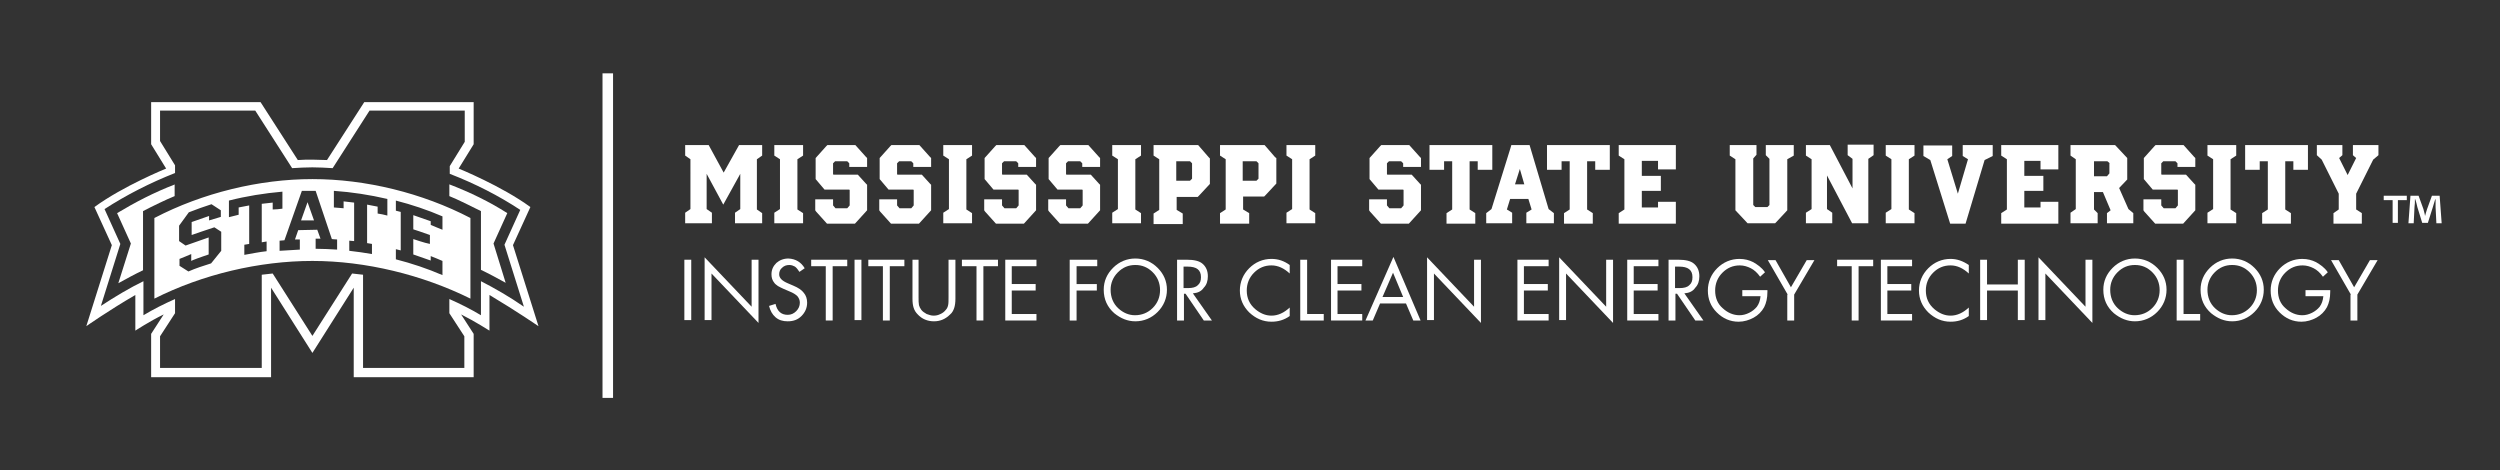 <?xml version="1.0" encoding="utf-8"?>
<!-- Generator: Adobe Illustrator 26.2.1, SVG Export Plug-In . SVG Version: 6.00 Build 0)  -->
<svg version="1.1" id="Line__x26__Text" xmlns="http://www.w3.org/2000/svg" xmlns:xlink="http://www.w3.org/1999/xlink" x="0px"
	 y="0px" viewBox="0 0 617 116" style="enable-background:new 0 0 617 116;" xml:space="preserve">
<rect x="0" y="0" width="617" height="116" fill="#333333" stroke="none"/>
<style type="text/css">
	.st0{fill:#FFFFFF;}
</style>
<g>
	<g>
		<path class="st0" d="M38.1,53.8v19.9c11.9-6,25.9-9.3,39-9.3s27.1,3.4,39,9.3V53.8c-11.9-6.2-25.9-9.6-39-9.6S50,47.6,38.1,53.8z
			 M54.6,53.5c-1,0.3-2,0.6-3,0.9v-1.1l-4.3,1.5V58c0,0,4-1.4,5.6-1.9l1.7,1.1v4.7L52.1,65c-1.9,0.6-3.8,1.2-5.6,2
			c-0.7-0.5-1.5-0.9-2.2-1.4v-1.7c1-0.4,2-0.8,2.9-1.2v1.7l0.4-0.2c1.2-0.5,3.9-1.4,3.9-1.4v-4.2c0,0-4,1.4-5.7,2l-1.6-1.1v-3.8
			l2.4-3.3c1.8-0.7,3.7-1.4,5.6-2c0.8,0.5,1.5,1,2.3,1.5V53.5z M64.6,50.3v9.5c0,0,1.2-0.2,1.2-0.2V62c-1.9,0.2-3.7,0.6-5.5,0.9
			v-2.5l1.2-0.2c0,0,0-9.5,0-9.5l-2.6,0.5V53c-0.8,0.2-1.6,0.4-2.4,0.6v-4.1c4.3-1.1,8.7-1.8,13.2-2.2v4.2c-0.8,0.1-1.6,0.2-2.4,0.2
			v-1.7L64.6,50.3z M97.7,61.5l1.2,0.3c0,0,0-9.5,0-9.5c0,0-1.2-0.3-1.2-0.3v-2.5c3.9,1,7.8,2.3,11.5,3.9v3.3c-1-0.4-2-0.8-2.9-1.2
			v-0.9c0,0-4.3-1.5-4.3-1.5v3.5c0,0,2.8,0.9,4.1,1.4v2.2C104.9,60,102,59,102,59v3.8l4.3,1.5v-1.1c1,0.4,2,0.8,2.9,1.2v3.5
			c-3.7-1.6-7.6-2.9-11.5-3.9V61.5z M82.4,47.1c4.4,0.3,8.9,1,13.2,2v4.1c-0.8-0.2-1.6-0.4-2.4-0.5V51l-2.6-0.5V60
			c0,0,1.2,0.2,1.2,0.2v2.5c-1.8-0.3-3.7-0.6-5.6-0.8v-2.5l1.2,0.1c0,0,0-9.5,0-9.5l-2.6-0.3v1.7c-0.8-0.1-1.6-0.1-2.4-0.2V47.1z
			 M81.9,59c0,0,0.9,0.1,1.3,0.1v2.5c-1.8-0.1-3.5-0.2-5.3-0.2v-2.5l1.2,0c0,0-0.8-2.2-0.8-2.2l-4.7,0.1l-0.8,2.3c0,0,1.2,0,1.2,0
			v2.5c-1.7,0.1-3.4,0.2-5,0.3v-2.5l1.2-0.1c0,0,4.3-12.2,4.3-12.2c1.1,0,2.3,0,3.4,0L81.9,59z"/>
		<path class="st0" d="M126.6,60.5l4.3-9.4c-7.1-5.2-17.7-9.5-17.7-9.5l3.7-6V25.2h-27l-9.2,14.3c-1.2,0-2.4-0.1-3.6-0.1
			c-1.2,0-2.4,0-3.6,0.1l-9.2-14.3h-27v10.4l3.7,6c0,0-10.6,4.3-17.7,9.5l4.3,9.4l-6.3,20c0,0,5.4-3.8,12.1-7.7v8.8c0,0,3.5-2.3,7-4
			l-3.1,4.8v10.7h29.6V71l10.2,16.1L87.3,71v22.1h29.6V82.4l-3.1-4.8c3.4,1.7,7,4,7,4v-8.8c6.7,4,12.1,7.7,12.1,7.7L126.6,60.5z
			 M118.7,69.4l0,8.4c-2.5-1.5-5.1-2.8-7.8-4v3.5l3.7,5.7v7.8H89.6v-23c-0.9-0.1-1.8-0.2-2.7-0.3l-9.8,15.4l-9.8-15.4
			c-0.9,0.1-1.8,0.2-2.7,0.3v23H39.5v-7.8l3.7-5.7v-3.5c-2.7,1.2-5.3,2.5-7.8,4v-8.4c-3.3,1.6-7,3.8-10.5,6.1l4.8-15.3l-3.9-8.6
			c5.4-3.5,11.3-6.5,17.4-8.9v-1.9l-3.7-6v-7.5H63l9.1,14.2c1.7-0.1,3.3-0.2,5-0.2c1.6,0,3.3,0.1,5,0.2l9.1-14.2h23.5V35l-3.7,6v1.9
			c6.2,2.4,12.1,5.4,17.4,8.9l-3.9,8.6l4.8,15.3C125.7,73.2,122,71.1,118.7,69.4z"/>
		<path class="st0" d="M43.2,45.5c-5.2,2-9.8,4.4-14.3,7.1l3.4,7.5l-3.1,9.8c2-1.1,4-2.2,6.1-3.2V52.1c2.3-1.2,5.8-2.9,7.8-3.7V45.5
			z"/>
		<polygon class="st0" points="74.3,54.4 77.5,54.4 75.9,49.9 		"/>
		<path class="st0" d="M121.8,60.1l3.4-7.5c-4.4-2.8-9.1-5.1-14.3-7.1v2.9c2,0.8,5.4,2.5,7.8,3.7v14.5c2.1,1,4.1,2.1,6.1,3.2
			L121.8,60.1z"/>
	</g>
	<g>
		<path class="st0" d="M170.6,64.1v14.9h-1.7V64.1H170.6z"/>
		<path class="st0" d="M173.9,79.1V63.5l11.6,12.2V64.1h1.7v15.6l-11.6-12.2v11.5H173.9z"/>
		<path class="st0" d="M198.6,66.2l-1.3,0.9c-0.4-0.6-0.7-1-1.1-1.3c-0.4-0.2-0.8-0.4-1.4-0.4c-0.7,0-1.3,0.2-1.8,0.7
			c-0.5,0.4-0.7,1-0.7,1.6c0,0.9,0.7,1.6,2.1,2.2l1.4,0.6c1.2,0.5,2.1,1.1,2.6,1.8c0.5,0.6,0.8,1.4,0.8,2.4c0,1.3-0.5,2.4-1.4,3.3
			c-0.9,0.9-2,1.3-3.4,1.3c-1.2,0-2.2-0.3-3-1c-0.8-0.7-1.3-1.6-1.6-2.8l1.6-0.5c0.4,1.8,1.4,2.7,3,2.7c0.8,0,1.5-0.3,2.1-0.9
			c0.6-0.6,0.9-1.3,0.9-2.1c0-0.6-0.2-1.1-0.6-1.6c-0.4-0.4-1-0.8-2-1.2l-1.4-0.6c-0.5-0.2-1-0.5-1.4-0.7c-0.4-0.3-0.7-0.5-0.9-0.8
			c-0.5-0.6-0.7-1.3-0.7-2.1c0-1.1,0.4-2,1.2-2.8c0.8-0.7,1.8-1.1,3-1.1C196.4,63.9,197.7,64.7,198.6,66.2z"/>
		<path class="st0" d="M205.5,65.7v13.4h-1.7V65.7h-3.6v-1.6h8.9v1.6H205.5z"/>
		<path class="st0" d="M212.6,64.1v14.9h-1.7V64.1H212.6z"/>
		<path class="st0" d="M219.6,65.7v13.4h-1.7V65.7h-3.6v-1.6h8.9v1.6H219.6z"/>
		<path class="st0" d="M226.7,64.1v9.2c0,0.9,0,1.5,0.1,2c0.1,0.4,0.3,0.8,0.6,1.2c0.3,0.4,0.8,0.7,1.3,1c0.6,0.2,1.1,0.4,1.7,0.4
			c0.6,0,1.1-0.1,1.7-0.4c0.5-0.2,1-0.6,1.3-1c0.3-0.3,0.5-0.7,0.6-1.2c0.1-0.4,0.1-1.1,0.1-2v-9.2h1.7v9.6c0,0.9-0.1,1.7-0.3,2.3
			c-0.2,0.6-0.5,1.2-1,1.6c-1.1,1.1-2.4,1.7-4,1.7c-1.6,0-3-0.6-4-1.7c-0.5-0.5-0.8-1-1-1.6c-0.2-0.6-0.3-1.3-0.3-2.3v-9.6H226.7z"
			/>
		<path class="st0" d="M242.7,65.7v13.4H241V65.7h-3.6v-1.6h8.9v1.6H242.7z"/>
		<path class="st0" d="M255.8,65.7h-6.1v4.4h5.9v1.6h-5.9v5.8h6.1v1.6h-7.7V64.1h7.7V65.7z"/>
		<path class="st0" d="M270.8,65.7h-5.1v4.4h5v1.6h-5v7.4H264V64.1h6.8V65.7z"/>
		<path class="st0" d="M272.4,71.5c0-2.1,0.8-3.9,2.3-5.4c1.5-1.5,3.4-2.3,5.5-2.3c2.1,0,4,0.8,5.5,2.3c1.5,1.5,2.3,3.3,2.3,5.4
			c0,2.1-0.8,4-2.3,5.5c-1.5,1.5-3.4,2.3-5.5,2.3c-1.9,0-3.6-0.7-5.2-2C273.3,75.8,272.4,73.9,272.4,71.5z M274.1,71.5
			c0,1.8,0.6,3.4,1.9,4.6c1.2,1.1,2.6,1.7,4.1,1.7c1.7,0,3.2-0.6,4.4-1.8c1.2-1.2,1.8-2.7,1.8-4.4c0-1.7-0.6-3.2-1.8-4.4
			c-1.2-1.2-2.6-1.8-4.3-1.8c-1.7,0-3.1,0.6-4.3,1.8C274.7,68.4,274.1,69.9,274.1,71.5z"/>
		<path class="st0" d="M294.4,72.4l4.7,6.7h-2l-4.5-6.6h-0.4v6.6h-1.7V64.1h2.4c1.8,0,3.1,0.3,3.9,1c0.9,0.8,1.3,1.8,1.3,3.1
			c0,1.1-0.3,2.1-1,2.8C296.5,71.9,295.6,72.3,294.4,72.4z M292.2,71.1h1c1.1,0,1.9-0.2,2.4-0.7c0.6-0.5,0.8-1.1,0.8-2
			c0-1.8-1.1-2.6-3.3-2.6h-1V71.1z"/>
		<path class="st0" d="M318.3,65.4v2.1c-1.4-1.3-2.9-2-4.5-2c-1.7,0-3.1,0.6-4.3,1.8c-1.2,1.2-1.8,2.7-1.8,4.4
			c0,1.9,0.7,3.4,2.1,4.6c1.2,1,2.5,1.6,4,1.6c1.6,0,3.1-0.7,4.5-2v2.1c-1.4,1-2.9,1.4-4.5,1.4c-2.1,0-3.9-0.8-5.5-2.3
			c-1.5-1.5-2.3-3.3-2.3-5.4c0-2.1,0.8-4,2.3-5.5c1.5-1.5,3.4-2.3,5.5-2.3C315.5,63.9,316.9,64.4,318.3,65.4z"/>
		<path class="st0" d="M322.6,64.1v13.4h4.1v1.6h-5.8V64.1H322.6z"/>
		<path class="st0" d="M336.2,65.7h-6.1v4.4h5.9v1.6h-5.9v5.8h6.1v1.6h-7.7V64.1h7.7V65.7z"/>
		<path class="st0" d="M347,74.9h-6.4l-1.8,4.2H337l6.9-15.7l6.7,15.7h-1.8L347,74.9z M346.3,73.3l-2.5-6l-2.6,6H346.3z"/>
		<path class="st0" d="M352.2,79.1V63.5l11.6,12.2V64.1h1.7v15.6l-11.6-12.2v11.5H352.2z"/>
		<path class="st0" d="M382.2,65.7h-6.1v4.4h5.9v1.6h-5.9v5.8h6.1v1.6h-7.7V64.1h7.7V65.7z"/>
		<path class="st0" d="M384.8,79.1V63.5l11.6,12.2V64.1h1.7v15.6l-11.6-12.2v11.5H384.8z"/>
		<path class="st0" d="M409.3,65.7h-6.1v4.4h5.9v1.6h-5.9v5.8h6.1v1.6h-7.7V64.1h7.7V65.7z"/>
		<path class="st0" d="M415.7,72.4l4.7,6.7h-2l-4.5-6.6h-0.4v6.6h-1.7V64.1h2.4c1.8,0,3.1,0.3,3.9,1c0.9,0.8,1.3,1.8,1.3,3.1
			c0,1.1-0.3,2.1-1,2.8C417.8,71.9,416.9,72.3,415.7,72.4z M413.5,71.1h1c1.1,0,1.9-0.2,2.4-0.7c0.6-0.5,0.8-1.1,0.8-2
			c0-1.8-1.1-2.6-3.3-2.6h-1V71.1z"/>
		<path class="st0" d="M430,71.6h6.2V72c0,1.6-0.3,2.8-0.8,3.8c-0.6,1.1-1.5,2-2.6,2.6c-1.1,0.6-2.4,1-3.7,1c-2.1,0-3.9-0.8-5.4-2.3
			c-1.5-1.5-2.2-3.3-2.2-5.4c0-2.1,0.8-4,2.3-5.5c1.5-1.5,3.4-2.3,5.5-2.3c1.3,0,2.4,0.3,3.4,0.8c0.5,0.3,1,0.6,1.5,1
			c0.5,0.4,1,0.9,1.4,1.5l-1.2,1.1c-0.7-1-1.5-1.7-2.3-2.1c-0.8-0.4-1.7-0.7-2.7-0.7c-1.7,0-3.1,0.6-4.3,1.8
			c-1.2,1.2-1.8,2.7-1.8,4.4c0,1.8,0.6,3.3,1.9,4.4c1.2,1.1,2.6,1.7,4.1,1.7c0.8,0,1.6-0.2,2.4-0.6c0.8-0.4,1.4-0.9,1.9-1.5
			c0.5-0.7,0.8-1.5,0.9-2.6H430V71.6z"/>
		<path class="st0" d="M441.2,72.7l-4.9-8.5h1.9l3.8,6.7l3.9-6.7h1.9l-5,8.5v6.4h-1.7V72.7z"/>
		<path class="st0" d="M458.7,65.7v13.4h-1.7V65.7h-3.6v-1.6h8.9v1.6H458.7z"/>
		<path class="st0" d="M471.9,65.7h-6.1v4.4h5.9v1.6h-5.9v5.8h6.1v1.6h-7.7V64.1h7.7V65.7z"/>
		<path class="st0" d="M485.9,65.4v2.1c-1.4-1.3-2.9-2-4.5-2c-1.7,0-3.1,0.6-4.3,1.8c-1.2,1.2-1.8,2.7-1.8,4.4
			c0,1.9,0.7,3.4,2.1,4.6c1.2,1,2.5,1.6,4,1.6c1.6,0,3.1-0.7,4.5-2v2.1c-1.4,1-2.9,1.4-4.5,1.4c-2.1,0-3.9-0.8-5.5-2.3
			c-1.5-1.5-2.3-3.3-2.3-5.4c0-2.1,0.8-4,2.3-5.5c1.5-1.5,3.4-2.3,5.5-2.3C483,63.9,484.4,64.4,485.9,65.4z"/>
		<path class="st0" d="M490.4,70.2h7.6v-6.1h1.7v14.9h-1.7v-7.3h-7.6v7.3h-1.7V64.1h1.7V70.2z"/>
		<path class="st0" d="M503.1,79.1V63.5l11.6,12.2V64.1h1.7v15.6l-11.6-12.2v11.5H503.1z"/>
		<path class="st0" d="M519.1,71.5c0-2.1,0.8-3.9,2.3-5.4c1.5-1.5,3.4-2.3,5.5-2.3c2.1,0,4,0.8,5.5,2.3c1.5,1.5,2.3,3.3,2.3,5.4
			c0,2.1-0.8,4-2.3,5.5c-1.5,1.5-3.4,2.3-5.5,2.3c-1.9,0-3.6-0.7-5.2-2C520,75.8,519.1,73.9,519.1,71.5z M520.8,71.5
			c0,1.8,0.6,3.4,1.9,4.6c1.2,1.1,2.6,1.7,4.1,1.7c1.7,0,3.2-0.6,4.4-1.8c1.2-1.2,1.8-2.7,1.8-4.4c0-1.7-0.6-3.2-1.8-4.4
			c-1.2-1.2-2.6-1.8-4.3-1.8c-1.7,0-3.1,0.6-4.3,1.8C521.4,68.4,520.8,69.9,520.8,71.5z"/>
		<path class="st0" d="M538.9,64.1v13.4h4.1v1.6h-5.8V64.1H538.9z"/>
		<path class="st0" d="M543.1,71.5c0-2.1,0.8-3.9,2.3-5.4c1.5-1.5,3.4-2.3,5.5-2.3c2.1,0,4,0.8,5.5,2.3c1.5,1.5,2.3,3.3,2.3,5.4
			c0,2.1-0.8,4-2.3,5.5c-1.5,1.5-3.4,2.3-5.5,2.3c-1.9,0-3.6-0.7-5.2-2C544,75.8,543.1,73.9,543.1,71.5z M544.8,71.5
			c0,1.8,0.6,3.4,1.9,4.6c1.2,1.1,2.6,1.7,4.1,1.7c1.7,0,3.2-0.6,4.4-1.8c1.2-1.2,1.8-2.7,1.8-4.4c0-1.7-0.6-3.2-1.8-4.4
			c-1.2-1.2-2.6-1.8-4.3-1.8c-1.7,0-3.1,0.6-4.3,1.8C545.4,68.4,544.8,69.9,544.8,71.5z"/>
		<path class="st0" d="M568.9,71.6h6.2V72c0,1.6-0.3,2.8-0.8,3.8c-0.6,1.1-1.5,2-2.6,2.6c-1.1,0.6-2.4,1-3.7,1
			c-2.1,0-3.9-0.8-5.4-2.3c-1.5-1.5-2.2-3.3-2.2-5.4c0-2.1,0.8-4,2.3-5.5c1.5-1.5,3.4-2.3,5.5-2.3c1.3,0,2.4,0.3,3.4,0.8
			c0.5,0.3,1,0.6,1.5,1c0.5,0.4,1,0.9,1.4,1.5l-1.2,1.1c-0.7-1-1.5-1.7-2.3-2.1c-0.8-0.4-1.7-0.7-2.7-0.7c-1.7,0-3.1,0.6-4.3,1.8
			c-1.2,1.2-1.8,2.7-1.8,4.4c0,1.8,0.6,3.3,1.9,4.4c1.2,1.1,2.6,1.7,4.1,1.7c0.8,0,1.6-0.2,2.4-0.6c0.8-0.4,1.4-0.9,1.9-1.5
			c0.5-0.7,0.8-1.5,0.9-2.6h-4.4V71.6z"/>
		<path class="st0" d="M580.2,72.7l-4.9-8.5h1.9l3.8,6.7l3.9-6.7h1.9l-5,8.5v6.4h-1.7V72.7z"/>
	</g>
	<g>
		<path class="st0" d="M182.7,51.6v-8.7l-4.2,7.6l-4.1-7.6v8.7l1.3,0.9v2.6h-6.6v-2.6l1.3-0.9V39.3l-1.3-0.9v-2.6h5.8l3.7,6.8
			l3.8-6.8h5.7v2.6l-1.3,0.9v12.4l1.3,0.9v2.5h-6.7v-2.6L182.7,51.6z"/>
		<path class="st0" d="M198.2,55.1h-7.1v-2.6l1.4-0.9V39.3l-1.4-0.9v-2.6h7.1v2.6l-1.4,0.9v12.4l1.4,0.9V55.1z"/>
		<path class="st0" d="M213.7,38.7L214,39v2.2h-4.4v-0.9l-0.5-0.5h-3l-0.5,0.5V43l0.1,0.1h6l2,2.2l0.3,0.3v6.3l-3,3.3h-6.9l-2.7-3
			l-0.2-0.3v-2.7h4.4v1.5l0.6,0.7h2.9l0.6-0.7v-3.8l-0.1-0.1h-6.1l-2.2-2.6V39l2.6-2.9l0.3-0.3h6.9L213.7,38.7z"/>
		<path class="st0" d="M229.5,38.7l0.3,0.3v2.2h-4.4v-0.9l-0.5-0.5h-3l-0.5,0.5V43l0.1,0.1h6l2,2.2l0.3,0.3v6.3l-3,3.3h-6.9l-2.7-3
			l-0.2-0.3v-2.7h4.4v1.5l0.6,0.7h2.9l0.6-0.7v-3.8l-0.1-0.1h-6.1l-2.2-2.6V39l2.6-2.9l0.3-0.3h6.9L229.5,38.7z"/>
		<path class="st0" d="M239.9,55.1h-7.1v-2.6l1.4-0.9V39.3l-1.4-0.9v-2.6h7.1v2.6l-1.4,0.9v12.4l1.4,0.9V55.1z"/>
		<path class="st0" d="M255.4,38.7l0.3,0.3v2.2h-4.4v-0.9l-0.5-0.5h-3l-0.5,0.5V43l0.1,0.1h6l2,2.2l0.3,0.3v6.3l-3,3.3h-6.9l-2.7-3
			l-0.2-0.3v-2.7h4.4v1.5l0.6,0.7h2.9l0.6-0.7v-3.8l-0.1-0.1h-6.1l-2.2-2.6V39l2.6-2.9l0.3-0.3h6.9L255.4,38.7z"/>
		<path class="st0" d="M271.2,38.7l0.3,0.3v2.2h-4.4v-0.9l-0.5-0.5h-3l-0.5,0.5V43l0.1,0.1h6l2,2.2l0.3,0.3v6.3l-3,3.3h-6.9l-2.7-3
			l-0.2-0.3v-2.7h4.4v1.5l0.6,0.7h2.9l0.6-0.7v-3.8l-0.1-0.1h-6.1l-2.2-2.6V39l2.6-2.9l0.3-0.3h6.9L271.2,38.7z"/>
		<path class="st0" d="M281.6,55.1h-7.1v-2.6l1.4-0.9V39.3l-1.4-0.9v-2.6h7.1v2.6l-1.4,0.9v12.4l1.4,0.9V55.1z"/>
		<path class="st0" d="M298.3,38.8l0.3,0.3v6.3l-2.7,2.9l-0.3,0.3h-5.2v3.2l1.5,0.9v2.6h-7.2v-2.6l1.4-0.9V39.3l-1.4-0.9v-2.6h11
			L298.3,38.8z M294.2,40.3l-0.5-0.5h-3.4v4.8h3.4l0.5-0.5V40.3z"/>
		<path class="st0" d="M314.7,38.8L315,39v6.3l-2.7,2.9l-0.3,0.3h-5.2v3.2l1.5,0.9v2.6h-7.2v-2.6l1.4-0.9V39.3l-1.4-0.9v-2.6h11
			L314.7,38.8z M310.6,40.3l-0.5-0.5h-3.4v4.8h3.4l0.5-0.5V40.3z"/>
		<path class="st0" d="M324.6,55.1h-7.1v-2.6l1.4-0.9V39.3l-1.4-0.9v-2.6h7.1v2.6l-1.4,0.9v12.4l1.4,0.9V55.1z"/>
		<path class="st0" d="M350.4,38.7l0.3,0.3v2.2h-4.4v-0.9l-0.5-0.5h-3l-0.5,0.5V43l0.1,0.1h6l2,2.2l0.3,0.3v6.3l-3,3.3h-6.9l-2.7-3
			l-0.2-0.3v-2.7h4.4v1.5l0.6,0.7h2.9l0.6-0.7v-3.8l-0.1-0.1h-6.1l-2.2-2.6V39l2.6-2.9l0.3-0.3h6.9L350.4,38.7z"/>
		<path class="st0" d="M352.8,35.8h15.5v6.1h-3.6v-2.1h-2v11.9l1.4,0.9v2.6H357v-2.6l1.4-0.9V39.8h-2v2.1h-3.6V35.8z"/>
		<path class="st0" d="M383.5,52.6v2.5h-6.8v-2.6l1.3-0.8l-0.8-2.6h-4.5l-0.8,2.6l1.3,0.8v2.6h-6.4v-2.5l1.3-1l4.7-15.1l0.2-0.7h4.5
			l4.7,15.8L383.5,52.6z M376.2,45.5l-1.1-3.8l-1.2,3.8H376.2z"/>
		<path class="st0" d="M381.8,35.8h15.5v6.1h-3.6v-2.1h-2v11.9l1.4,0.9v2.6H386v-2.6l1.4-0.9V39.8h-2v2.1h-3.6V35.8z"/>
		<path class="st0" d="M399.5,35.8h14.1v6h-4.4v-2.1h-4v3.7h4.7v3.7h-4.7v4.1h4v-1.4h4.4v5.4h-14.1v-2.6l1.4-0.9V39.3l-1.4-0.9V35.8
			z"/>
		<path class="st0" d="M435.8,35.8h6.9v2.6l-1.6,0.9v12.6l-2.7,2.9l-0.3,0.3h-6.8l-3-3.2V39.3l-1.4-0.9v-2.6h6.6v2.4l-0.8,0.9v11.5
			l0.5,0.5h3l0.5-0.5V39.2l-0.9-0.9V35.8z"/>
		<path class="st0" d="M452.2,52.5v2.6h-6.5v-2.6l1.4-0.9V39.3l-1.4-0.9v-2.6h5.9l5.6,10.7v-7.3l-1.2-0.9v-2.6h6.4v2.6l-1.3,0.9
			v15.9h-4l-6.2-11.8v8.3L452.2,52.5z"/>
		<path class="st0" d="M472.5,55.1h-7.1v-2.6l1.4-0.9V39.3l-1.4-0.9v-2.6h7.1v2.6l-1.4,0.9v12.4l1.4,0.9V55.1z"/>
		<path class="st0" d="M484.5,35.8h7.3v2.7l-2,1l-4.7,15.7h-3.8l-4.9-15.7l-1.7-1v-2.6h7.1v2.6l-1.2,0.8l2.6,8.5l2.5-8.5l-1.3-0.8
			V35.8z"/>
		<path class="st0" d="M493.9,35.8H508v6h-4.4v-2.1h-4v3.7h4.7v3.7h-4.7v4.1h4v-1.4h4.4v5.4h-14.1v-2.6l1.4-0.9V39.3l-1.4-0.9V35.8z
			"/>
		<path class="st0" d="M526.5,52.6v2.5H520v-2.5l0.9-0.7l-1.9-4.5h-2.2v4.3l0.9,0.9v2.5h-6.7v-2.6l1.3-0.9V39.3l-1.3-0.9v-2.6H522
			l3,3.2v5.3l-2,2.1l2.3,5.2L526.5,52.6z M520.7,40.3l-0.6-0.5h-3.3v3.7h3.2l0.6-0.7V40.3z"/>
		<path class="st0" d="M541.5,38.7l0.3,0.3v2.2h-4.4v-0.9l-0.5-0.5h-3l-0.5,0.5V43l0.1,0.1h6l2,2.2l0.3,0.3v6.3l-3,3.3h-6.9l-2.7-3
			l-0.2-0.3v-2.7h4.4v1.5l0.6,0.7h2.9l0.6-0.7v-3.8l-0.1-0.1h-6.1l-2.2-2.6V39l2.6-2.9l0.3-0.3h6.9L541.5,38.7z"/>
		<path class="st0" d="M551.9,55.1h-7.1v-2.6l1.4-0.9V39.3l-1.4-0.9v-2.6h7.1v2.6l-1.4,0.9v12.4l1.4,0.9V55.1z"/>
		<path class="st0" d="M554.1,35.8h15.5v6.1H566v-2.1h-2v11.9l1.4,0.9v2.6h-7.1v-2.6l1.4-0.9V39.8h-2v2.1h-3.6V35.8z"/>
		<path class="st0" d="M580.7,35.8h6.3v2.5l-1.3,1.1l-4.2,8.4v3.9l1.4,0.9v2.6h-7v-2.6l1.3-0.9v-3.9l-4.2-8.4l-1.2-1.1v-2.5h6.3v2.5
			l-0.8,0.7l2.1,4.2l2.1-4.2l-0.8-0.7V35.8z"/>
	</g>
	<g>
		<polyline class="st0" points="148.7,18.1 148.7,98.2 151.3,98.2 151.3,18.1 		"/>
	</g>
	<g>
		<path class="st0" d="M594,48.3v1.1h-2.2v5.6h-1.3v-5.6h-2.2v-1.1H594z M601.3,55.1l-0.2-4c0-0.5,0-1.2,0-1.9h-0.1
			c-0.2,0.6-0.4,1.4-0.6,2l-1.2,3.8h-1.4l-1.2-3.9c-0.1-0.5-0.3-1.3-0.5-1.9h-0.1c0,0.6,0,1.3-0.1,1.9l-0.2,4h-1.3l0.5-6.8h2
			l1.2,3.3c0.1,0.5,0.3,1,0.4,1.7h0c0.2-0.6,0.3-1.2,0.5-1.7l1.2-3.3h1.9l0.5,6.8H601.3z"/>
	</g>
</g>
</svg>
